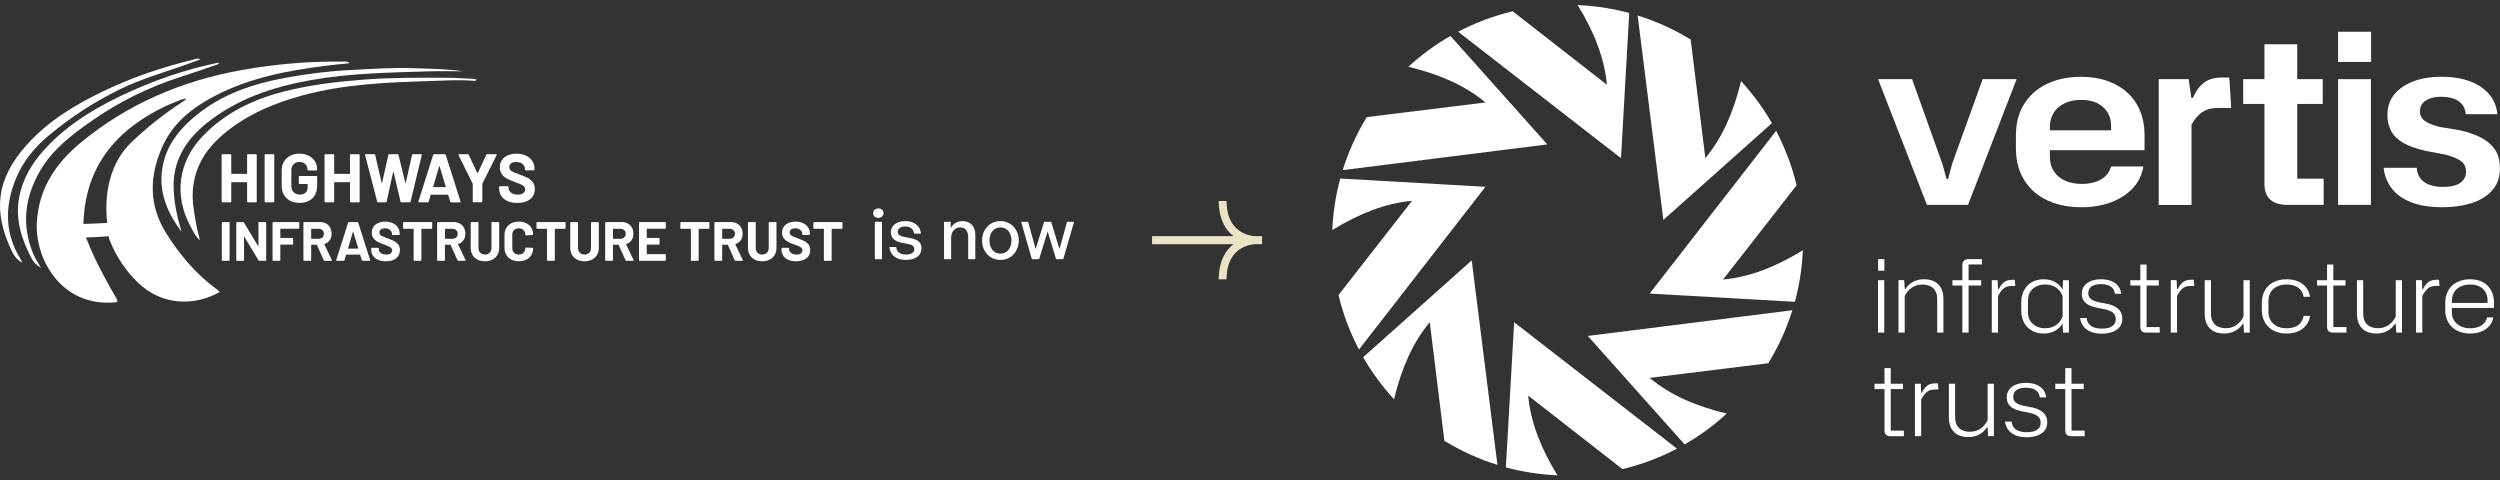 <svg width="458" height="88" viewBox="0 0 458 88" fill="none" xmlns="http://www.w3.org/2000/svg">
<rect x="0" y="0" width="458" height="88" fill="#333333" stroke="none"/>
<path d="M45.312 28.29C45.34 28.261 45.377 28.247 45.418 28.247H46.886C46.927 28.247 46.964 28.261 46.993 28.29C47.021 28.319 47.036 28.356 47.036 28.397V36.92C47.036 36.964 47.021 36.998 46.993 37.027C46.964 37.056 46.927 37.071 46.886 37.071H45.418C45.375 37.071 45.34 37.056 45.312 37.027C45.283 36.998 45.269 36.961 45.269 36.92V33.441C45.269 33.399 45.248 33.377 45.205 33.377H42.433C42.39 33.377 42.37 33.397 42.37 33.441V36.92C42.37 36.964 42.355 36.998 42.327 37.027C42.298 37.056 42.261 37.071 42.22 37.071H40.752C40.709 37.071 40.675 37.056 40.646 37.027C40.617 36.998 40.603 36.961 40.603 36.92V28.397C40.603 28.356 40.617 28.319 40.646 28.29C40.675 28.261 40.712 28.247 40.752 28.247H42.22C42.261 28.247 42.298 28.261 42.327 28.29C42.355 28.319 42.37 28.356 42.37 28.397V31.788C42.37 31.831 42.39 31.852 42.433 31.852H45.205C45.246 31.852 45.269 31.831 45.269 31.788V28.397C45.269 28.356 45.283 28.319 45.312 28.29Z" fill="white"/>
<path d="M48.525 37.029C48.496 37 48.482 36.963 48.482 36.922V28.398C48.482 28.357 48.496 28.32 48.525 28.291C48.553 28.262 48.59 28.248 48.631 28.248H50.099C50.14 28.248 50.177 28.262 50.206 28.291C50.234 28.32 50.248 28.357 50.248 28.398V36.922C50.248 36.965 50.234 37 50.206 37.029C50.177 37.057 50.14 37.072 50.099 37.072H48.631C48.588 37.072 48.553 37.057 48.525 37.029Z" fill="white"/>
<path d="M53.159 36.782C52.665 36.521 52.282 36.159 52.01 35.692C51.738 35.225 51.603 34.685 51.603 34.072V31.247C51.603 30.634 51.738 30.09 52.01 29.621C52.282 29.15 52.665 28.788 53.159 28.531C53.652 28.273 54.221 28.146 54.864 28.146C55.507 28.146 56.062 28.271 56.551 28.524C57.04 28.777 57.421 29.119 57.694 29.551C57.966 29.983 58.101 30.465 58.101 30.996V31.084C58.101 31.125 58.087 31.163 58.058 31.191C58.029 31.22 57.992 31.235 57.952 31.235H56.483C56.441 31.235 56.406 31.22 56.377 31.191C56.348 31.163 56.334 31.125 56.334 31.084V31.047C56.334 30.66 56.201 30.335 55.933 30.07C55.665 29.804 55.31 29.673 54.866 29.673C54.422 29.673 54.053 29.813 53.781 30.095C53.509 30.376 53.374 30.745 53.374 31.198V34.124C53.374 34.578 53.519 34.945 53.812 35.227C54.105 35.509 54.477 35.648 54.928 35.648C55.378 35.648 55.71 35.533 55.97 35.301C56.23 35.07 56.359 34.747 56.359 34.336V33.768C56.359 33.727 56.338 33.704 56.295 33.704H54.891C54.848 33.704 54.813 33.69 54.784 33.661C54.756 33.632 54.741 33.595 54.741 33.554V32.393C54.741 32.352 54.756 32.315 54.784 32.286C54.813 32.257 54.85 32.243 54.891 32.243H57.952C57.992 32.243 58.029 32.257 58.058 32.286C58.087 32.315 58.101 32.352 58.101 32.393V34.058C58.101 34.696 57.968 35.251 57.7 35.723C57.431 36.194 57.053 36.552 56.565 36.801C56.078 37.05 55.509 37.173 54.866 37.173C54.223 37.173 53.654 37.044 53.161 36.782H53.159Z" fill="white"/>
<path d="M64.165 28.29C64.194 28.261 64.231 28.247 64.272 28.247H65.74C65.78 28.247 65.817 28.261 65.846 28.29C65.875 28.319 65.889 28.356 65.889 28.397V36.92C65.889 36.964 65.875 36.998 65.846 37.027C65.817 37.056 65.78 37.071 65.74 37.071H64.272C64.229 37.071 64.194 37.056 64.165 37.027C64.136 36.998 64.122 36.961 64.122 36.92V33.441C64.122 33.399 64.102 33.377 64.059 33.377H61.287C61.244 33.377 61.223 33.397 61.223 33.441V36.92C61.223 36.964 61.209 36.998 61.18 37.027C61.151 37.056 61.115 37.071 61.074 37.071H59.606C59.563 37.071 59.528 37.056 59.499 37.027C59.471 36.998 59.456 36.961 59.456 36.92V28.397C59.456 28.356 59.471 28.319 59.499 28.29C59.528 28.261 59.565 28.247 59.606 28.247H61.074C61.115 28.247 61.151 28.261 61.18 28.29C61.209 28.319 61.223 28.356 61.223 28.397V31.788C61.223 31.831 61.244 31.852 61.287 31.852H64.059C64.1 31.852 64.122 31.831 64.122 31.788V28.397C64.122 28.356 64.136 28.319 64.165 28.29Z" fill="white"/>
<path d="M69.103 36.947L66.884 28.411L66.872 28.36C66.872 28.284 66.917 28.247 67.009 28.247H68.565C68.649 28.247 68.702 28.29 68.729 28.372L69.92 33.504C69.928 33.537 69.941 33.556 69.957 33.556C69.974 33.556 69.986 33.539 69.994 33.504L71.149 28.384C71.173 28.292 71.228 28.247 71.312 28.247H72.829C72.922 28.247 72.981 28.29 73.005 28.372L74.26 33.504C74.269 33.529 74.281 33.543 74.297 33.547C74.314 33.552 74.326 33.537 74.334 33.504L75.489 28.384C75.513 28.292 75.569 28.247 75.653 28.247H77.133C77.25 28.247 77.297 28.302 77.27 28.411L75.213 36.947C75.188 37.031 75.129 37.072 75.037 37.072H73.544C73.46 37.072 73.407 37.031 73.38 36.947L72.101 31.488C72.092 31.455 72.08 31.436 72.064 31.436C72.047 31.436 72.035 31.453 72.027 31.488L70.835 36.935C70.819 37.027 70.764 37.072 70.672 37.072H69.279C69.187 37.072 69.128 37.031 69.103 36.947Z" fill="white"/>
<path d="M82.487 36.946L82.11 35.712C82.094 35.679 82.073 35.66 82.047 35.66H78.961C78.937 35.66 78.914 35.677 78.898 35.712L78.533 36.946C78.509 37.031 78.454 37.072 78.37 37.072H76.777C76.726 37.072 76.689 37.057 76.664 37.029C76.64 37 76.635 36.955 76.652 36.897L79.361 28.374C79.385 28.289 79.44 28.248 79.524 28.248H81.494C81.578 28.248 81.631 28.291 81.658 28.374L84.368 36.897C84.376 36.913 84.38 36.934 84.38 36.961C84.38 37.037 84.333 37.074 84.243 37.074H82.65C82.567 37.074 82.513 37.033 82.487 36.949V36.946ZM79.401 34.286H81.608C81.66 34.286 81.676 34.261 81.66 34.209L80.532 30.464C80.523 30.431 80.511 30.417 80.495 30.421C80.478 30.425 80.466 30.44 80.458 30.464L79.354 34.209C79.346 34.261 79.362 34.286 79.406 34.286H79.401Z" fill="white"/>
<path d="M86.646 37.014C86.618 36.986 86.603 36.949 86.603 36.907V33.718C86.603 33.685 86.599 33.658 86.591 33.642L84.007 28.421C83.991 28.388 83.983 28.361 83.983 28.345C83.983 28.277 84.028 28.244 84.12 28.244H85.701C85.784 28.244 85.842 28.281 85.877 28.357L87.445 31.712C87.469 31.763 87.496 31.763 87.521 31.712L89.089 28.357C89.122 28.281 89.181 28.244 89.265 28.244H90.87C90.929 28.244 90.968 28.259 90.989 28.287C91.009 28.316 91.007 28.361 90.983 28.419L88.374 33.64C88.366 33.656 88.362 33.681 88.362 33.716V36.906C88.362 36.949 88.348 36.984 88.319 37.013C88.29 37.041 88.254 37.056 88.213 37.056H86.757C86.714 37.056 86.679 37.041 86.65 37.013L86.646 37.014Z" fill="white"/>
<path d="M93.012 36.852C92.51 36.638 92.124 36.331 91.851 35.932C91.579 35.533 91.444 35.068 91.444 34.539V34.261C91.444 34.22 91.458 34.183 91.487 34.154C91.516 34.126 91.552 34.111 91.593 34.111H93.022C93.063 34.111 93.1 34.126 93.129 34.154C93.157 34.183 93.172 34.22 93.172 34.261V34.451C93.172 34.786 93.327 35.07 93.636 35.303C93.946 35.533 94.363 35.65 94.891 35.65C95.336 35.65 95.665 35.556 95.882 35.366C96.099 35.177 96.208 34.944 96.208 34.667C96.208 34.465 96.14 34.294 96.007 34.156C95.874 34.019 95.692 33.895 95.461 33.79C95.231 33.685 94.865 33.541 94.363 33.356C93.802 33.163 93.329 32.965 92.94 32.763C92.551 32.562 92.226 32.286 91.962 31.938C91.698 31.59 91.567 31.158 91.567 30.646C91.567 30.133 91.696 29.699 91.956 29.323C92.216 28.944 92.574 28.654 93.035 28.452C93.495 28.25 94.025 28.15 94.627 28.15C95.262 28.15 95.829 28.263 96.327 28.491C96.824 28.718 97.213 29.035 97.494 29.444C97.774 29.854 97.913 30.325 97.913 30.862V31.051C97.913 31.094 97.899 31.129 97.87 31.158C97.842 31.187 97.805 31.201 97.764 31.201H96.32C96.278 31.201 96.243 31.187 96.214 31.158C96.185 31.129 96.171 31.092 96.171 31.051V30.95C96.171 30.599 96.026 30.298 95.739 30.049C95.45 29.802 95.055 29.677 94.554 29.677C94.161 29.677 93.853 29.761 93.632 29.93C93.411 30.098 93.301 30.329 93.301 30.623C93.301 30.833 93.366 31.01 93.495 31.152C93.624 31.296 93.817 31.424 94.073 31.537C94.329 31.65 94.724 31.804 95.258 31.998C95.852 32.216 96.319 32.409 96.656 32.578C96.994 32.747 97.299 32.996 97.571 33.329C97.844 33.66 97.979 34.093 97.979 34.621C97.979 35.412 97.69 36.035 97.113 36.494C96.535 36.953 95.753 37.181 94.767 37.181C94.097 37.181 93.512 37.074 93.01 36.86L93.012 36.852Z" fill="white"/>
<path d="M40.667 47.748C40.642 47.726 40.632 47.697 40.632 47.662V40.806C40.632 40.773 40.644 40.744 40.667 40.719C40.691 40.696 40.718 40.684 40.753 40.684H41.934C41.967 40.684 41.996 40.696 42.02 40.719C42.045 40.744 42.055 40.77 42.055 40.806V47.662C42.055 47.697 42.043 47.724 42.02 47.748C41.996 47.773 41.969 47.783 41.934 47.783H40.753C40.718 47.783 40.691 47.771 40.667 47.748Z" fill="white"/>
<path d="M47.378 40.719C47.401 40.696 47.429 40.684 47.464 40.684H48.645C48.678 40.684 48.707 40.696 48.731 40.719C48.754 40.744 48.766 40.77 48.766 40.806V47.662C48.766 47.697 48.754 47.724 48.731 47.748C48.707 47.773 48.68 47.783 48.645 47.783H47.505C47.438 47.783 47.39 47.757 47.364 47.703L44.751 43.363C44.737 43.343 44.725 43.334 44.711 43.339C44.696 43.343 44.69 43.357 44.69 43.384L44.711 47.664C44.711 47.699 44.698 47.726 44.676 47.751C44.651 47.775 44.624 47.786 44.59 47.786H43.408C43.374 47.786 43.347 47.773 43.322 47.751C43.298 47.728 43.288 47.699 43.288 47.664V40.808C43.288 40.775 43.3 40.746 43.322 40.721C43.347 40.699 43.374 40.686 43.408 40.686H44.549C44.616 40.686 44.663 40.713 44.69 40.766L47.294 45.088C47.309 45.108 47.321 45.117 47.335 45.112C47.349 45.108 47.356 45.094 47.356 45.067L47.345 40.808C47.345 40.775 47.358 40.746 47.38 40.721L47.378 40.719Z" fill="white"/>
<path d="M54.793 41.876C54.769 41.9 54.742 41.91 54.707 41.91H51.407C51.372 41.91 51.356 41.927 51.356 41.962V43.534C51.356 43.569 51.372 43.586 51.407 43.586H53.577C53.61 43.586 53.639 43.598 53.663 43.621C53.686 43.645 53.698 43.672 53.698 43.707V44.691C53.698 44.724 53.686 44.752 53.663 44.777C53.639 44.802 53.612 44.812 53.577 44.812H51.407C51.372 44.812 51.356 44.828 51.356 44.864V47.662C51.356 47.697 51.344 47.724 51.321 47.748C51.297 47.773 51.27 47.783 51.235 47.783H50.054C50.019 47.783 49.992 47.771 49.968 47.748C49.943 47.726 49.933 47.697 49.933 47.662V40.806C49.933 40.773 49.945 40.744 49.968 40.719C49.992 40.696 50.019 40.684 50.054 40.684H54.705C54.738 40.684 54.767 40.696 54.791 40.719C54.816 40.744 54.826 40.77 54.826 40.806V41.789C54.826 41.822 54.814 41.851 54.791 41.876H54.793Z" fill="white"/>
<path d="M59.319 47.691L58.058 44.882C58.044 44.855 58.023 44.841 57.997 44.841H57.059C57.024 44.841 57.008 44.857 57.008 44.892V47.662C57.008 47.697 56.996 47.724 56.973 47.748C56.949 47.773 56.922 47.783 56.887 47.783H55.706C55.671 47.783 55.644 47.771 55.62 47.748C55.595 47.726 55.585 47.697 55.585 47.662V40.806C55.585 40.773 55.597 40.744 55.62 40.719C55.644 40.696 55.671 40.684 55.706 40.684H58.592C59.022 40.684 59.401 40.773 59.727 40.947C60.052 41.122 60.306 41.373 60.484 41.699C60.662 42.024 60.752 42.398 60.752 42.824C60.752 43.285 60.638 43.678 60.408 44.005C60.179 44.333 59.86 44.565 59.45 44.701C59.417 44.715 59.407 44.738 59.419 44.771L60.791 47.642C60.806 47.668 60.812 47.689 60.812 47.703C60.812 47.757 60.775 47.783 60.701 47.783H59.461C59.393 47.783 59.346 47.753 59.319 47.693V47.691ZM57.008 41.962V43.697C57.008 43.73 57.024 43.748 57.059 43.748H58.382C58.664 43.748 58.893 43.664 59.074 43.495C59.252 43.326 59.342 43.106 59.342 42.837C59.342 42.567 59.252 42.345 59.074 42.172C58.895 41.999 58.664 41.913 58.382 41.913H57.059C57.024 41.913 57.008 41.929 57.008 41.964V41.962Z" fill="white"/>
<path d="M66.291 47.681L65.989 46.687C65.974 46.66 65.958 46.646 65.937 46.646H63.456C63.435 46.646 63.419 46.66 63.405 46.687L63.112 47.681C63.092 47.749 63.048 47.782 62.981 47.782H61.699C61.658 47.782 61.63 47.769 61.609 47.747C61.589 47.724 61.585 47.687 61.599 47.64L63.779 40.783C63.8 40.715 63.843 40.682 63.91 40.682H65.495C65.563 40.682 65.606 40.717 65.626 40.783L67.806 47.64C67.813 47.654 67.817 47.67 67.817 47.691C67.817 47.751 67.78 47.782 67.706 47.782H66.424C66.357 47.782 66.314 47.749 66.293 47.681H66.291ZM63.81 45.543H65.585C65.626 45.543 65.638 45.522 65.626 45.481L64.717 42.468C64.711 42.442 64.701 42.429 64.686 42.433C64.672 42.437 64.662 42.448 64.656 42.468L63.767 45.481C63.761 45.522 63.773 45.543 63.808 45.543H63.81Z" fill="white"/>
<path d="M69.269 47.607C68.865 47.434 68.554 47.187 68.335 46.866C68.116 46.545 68.007 46.17 68.007 45.744V45.522C68.007 45.489 68.02 45.46 68.042 45.436C68.065 45.413 68.093 45.401 68.128 45.401H69.279C69.311 45.401 69.34 45.413 69.365 45.436C69.387 45.46 69.4 45.487 69.4 45.522V45.674C69.4 45.944 69.524 46.172 69.772 46.36C70.02 46.545 70.358 46.639 70.781 46.639C71.138 46.639 71.404 46.563 71.578 46.411C71.752 46.259 71.84 46.072 71.84 45.847C71.84 45.685 71.787 45.549 71.678 45.436C71.57 45.325 71.424 45.226 71.24 45.141C71.056 45.057 70.761 44.94 70.358 44.791C69.907 44.637 69.524 44.477 69.213 44.314C68.9 44.151 68.638 43.931 68.427 43.649C68.216 43.37 68.11 43.022 68.11 42.61C68.11 42.199 68.214 41.849 68.423 41.544C68.632 41.24 68.92 41.007 69.291 40.845C69.662 40.682 70.087 40.602 70.573 40.602C71.084 40.602 71.539 40.692 71.94 40.876C72.339 41.059 72.653 41.314 72.878 41.641C73.103 41.968 73.216 42.349 73.216 42.781V42.933C73.216 42.966 73.203 42.995 73.181 43.02C73.158 43.044 73.13 43.055 73.095 43.055H71.934C71.901 43.055 71.873 43.042 71.848 43.02C71.823 42.997 71.813 42.968 71.813 42.933V42.853C71.813 42.569 71.697 42.328 71.465 42.129C71.234 41.929 70.915 41.83 70.511 41.83C70.196 41.83 69.948 41.898 69.77 42.034C69.592 42.17 69.502 42.355 69.502 42.592C69.502 42.76 69.553 42.902 69.657 43.018C69.762 43.133 69.915 43.236 70.122 43.326C70.327 43.417 70.644 43.54 71.076 43.697C71.553 43.872 71.93 44.028 72.202 44.164C72.475 44.3 72.72 44.499 72.939 44.767C73.158 45.034 73.267 45.38 73.267 45.806C73.267 46.442 73.035 46.944 72.571 47.312C72.106 47.681 71.478 47.866 70.683 47.866C70.145 47.866 69.674 47.779 69.27 47.607H69.269Z" fill="white"/>
<path d="M79.142 40.719C79.166 40.744 79.177 40.77 79.177 40.806V41.799C79.177 41.834 79.165 41.861 79.142 41.886C79.12 41.91 79.091 41.921 79.056 41.921H77.25C77.216 41.921 77.199 41.937 77.199 41.972V47.662C77.199 47.697 77.187 47.724 77.164 47.748C77.14 47.773 77.113 47.783 77.078 47.783H75.897C75.864 47.783 75.836 47.771 75.811 47.748C75.786 47.726 75.776 47.697 75.776 47.662V41.972C75.776 41.939 75.76 41.921 75.725 41.921H73.968C73.934 41.921 73.907 41.908 73.882 41.886C73.858 41.861 73.848 41.834 73.848 41.799V40.806C73.848 40.773 73.86 40.744 73.882 40.719C73.905 40.696 73.934 40.684 73.968 40.684H79.054C79.087 40.684 79.115 40.696 79.14 40.719H79.142Z" fill="white"/>
<path d="M83.818 47.691L82.557 44.882C82.543 44.855 82.522 44.841 82.496 44.841H81.558C81.523 44.841 81.507 44.857 81.507 44.892V47.662C81.507 47.697 81.494 47.724 81.472 47.748C81.447 47.773 81.421 47.783 81.386 47.783H80.204C80.17 47.783 80.143 47.771 80.118 47.748C80.094 47.726 80.084 47.697 80.084 47.662V40.806C80.084 40.773 80.096 40.744 80.118 40.719C80.143 40.696 80.17 40.684 80.204 40.684H83.091C83.521 40.684 83.9 40.773 84.225 40.947C84.551 41.122 84.805 41.373 84.983 41.699C85.161 42.024 85.251 42.398 85.251 42.824C85.251 43.285 85.136 43.678 84.907 44.005C84.678 44.333 84.359 44.565 83.949 44.701C83.916 44.715 83.906 44.738 83.918 44.771L85.29 47.642C85.304 47.668 85.311 47.689 85.311 47.703C85.311 47.757 85.274 47.783 85.2 47.783H83.959C83.892 47.783 83.845 47.753 83.818 47.693V47.691ZM81.509 41.962V43.697C81.509 43.73 81.525 43.748 81.56 43.748H82.882C83.165 43.748 83.394 43.664 83.574 43.495C83.752 43.326 83.843 43.106 83.843 42.837C83.843 42.567 83.752 42.345 83.574 42.172C83.396 41.999 83.165 41.913 82.882 41.913H81.56C81.525 41.913 81.509 41.929 81.509 41.964V41.962Z" fill="white"/>
<path d="M87.476 47.559C87.083 47.355 86.775 47.072 86.558 46.703C86.34 46.335 86.231 45.911 86.231 45.429V40.806C86.231 40.773 86.243 40.744 86.266 40.719C86.288 40.694 86.317 40.684 86.352 40.684H87.533C87.566 40.684 87.594 40.696 87.619 40.719C87.641 40.744 87.654 40.77 87.654 40.806V45.44C87.654 45.798 87.762 46.088 87.981 46.306C88.201 46.526 88.487 46.635 88.843 46.635C89.2 46.635 89.488 46.526 89.705 46.306C89.924 46.086 90.033 45.798 90.033 45.44V40.806C90.033 40.773 90.045 40.744 90.068 40.719C90.09 40.696 90.119 40.684 90.154 40.684H91.335C91.368 40.684 91.396 40.696 91.421 40.719C91.443 40.744 91.456 40.77 91.456 40.806V45.429C91.456 45.909 91.347 46.333 91.128 46.703C90.909 47.072 90.604 47.358 90.209 47.559C89.816 47.763 89.359 47.864 88.841 47.864C88.323 47.864 87.867 47.763 87.474 47.559H87.476Z" fill="white"/>
<path d="M93.668 47.555C93.27 47.349 92.965 47.059 92.748 46.689C92.533 46.316 92.425 45.888 92.425 45.401V43.057C92.425 42.569 92.533 42.141 92.748 41.769C92.963 41.396 93.27 41.11 93.668 40.906C94.065 40.703 94.525 40.602 95.049 40.602C95.573 40.602 96.024 40.699 96.417 40.89C96.81 41.083 97.117 41.357 97.334 41.711C97.553 42.065 97.662 42.477 97.662 42.944C97.662 43.005 97.621 43.042 97.541 43.055L96.36 43.125H96.339C96.272 43.125 96.239 43.088 96.239 43.014C96.239 42.656 96.13 42.367 95.911 42.151C95.692 41.935 95.406 41.826 95.049 41.826C94.693 41.826 94.394 41.935 94.177 42.151C93.958 42.367 93.85 42.656 93.85 43.014V45.458C93.85 45.81 93.958 46.094 94.177 46.31C94.396 46.526 94.687 46.635 95.049 46.635C95.412 46.635 95.694 46.526 95.911 46.31C96.13 46.094 96.239 45.81 96.239 45.458C96.239 45.384 96.28 45.347 96.36 45.347L97.541 45.399C97.574 45.399 97.602 45.409 97.627 45.429C97.65 45.45 97.662 45.473 97.662 45.499C97.662 45.967 97.553 46.378 97.334 46.736C97.115 47.094 96.81 47.372 96.417 47.568C96.024 47.763 95.567 47.862 95.049 47.862C94.531 47.862 94.065 47.759 93.668 47.553V47.555Z" fill="white"/>
<path d="M103.58 40.719C103.605 40.744 103.615 40.77 103.615 40.806V41.799C103.615 41.834 103.602 41.861 103.58 41.886C103.557 41.91 103.529 41.921 103.494 41.921H101.688C101.653 41.921 101.637 41.937 101.637 41.972V47.662C101.637 47.697 101.625 47.724 101.602 47.748C101.578 47.773 101.551 47.783 101.516 47.783H100.335C100.302 47.783 100.274 47.771 100.249 47.748C100.224 47.726 100.214 47.697 100.214 47.662V41.972C100.214 41.939 100.198 41.921 100.163 41.921H98.406C98.372 41.921 98.345 41.908 98.32 41.886C98.296 41.861 98.286 41.834 98.286 41.799V40.806C98.286 40.773 98.298 40.744 98.32 40.719C98.343 40.696 98.372 40.684 98.406 40.684H103.492C103.525 40.684 103.553 40.696 103.578 40.719H103.58Z" fill="white"/>
<path d="M105.72 47.559C105.327 47.355 105.019 47.072 104.802 46.703C104.583 46.335 104.475 45.911 104.475 45.429V40.806C104.475 40.773 104.487 40.744 104.51 40.719C104.532 40.694 104.561 40.684 104.596 40.684H105.777C105.81 40.684 105.838 40.696 105.863 40.719C105.885 40.744 105.898 40.77 105.898 40.806V45.44C105.898 45.798 106.006 46.088 106.225 46.306C106.444 46.526 106.731 46.635 107.087 46.635C107.443 46.635 107.732 46.526 107.949 46.306C108.168 46.086 108.277 45.798 108.277 45.44V40.806C108.277 40.773 108.289 40.744 108.311 40.719C108.334 40.696 108.363 40.684 108.397 40.684H109.579C109.612 40.684 109.64 40.696 109.665 40.719C109.687 40.744 109.7 40.77 109.7 40.806V45.429C109.7 45.909 109.591 46.333 109.372 46.703C109.153 47.072 108.848 47.358 108.453 47.559C108.06 47.763 107.603 47.864 107.085 47.864C106.567 47.864 106.111 47.763 105.718 47.559H105.72Z" fill="white"/>
<path d="M114.606 47.691L113.344 44.882C113.33 44.855 113.31 44.841 113.283 44.841H112.345C112.311 44.841 112.294 44.857 112.294 44.892V47.662C112.294 47.697 112.282 47.724 112.259 47.748C112.235 47.773 112.208 47.783 112.173 47.783H110.992C110.957 47.783 110.931 47.771 110.906 47.748C110.882 47.726 110.871 47.697 110.871 47.662V40.806C110.871 40.773 110.884 40.744 110.906 40.719C110.931 40.696 110.957 40.684 110.992 40.684H113.879C114.309 40.684 114.688 40.773 115.013 40.947C115.339 41.122 115.592 41.373 115.771 41.699C115.949 42.024 116.039 42.398 116.039 42.824C116.039 43.285 115.924 43.678 115.695 44.005C115.465 44.333 115.146 44.565 114.737 44.701C114.704 44.715 114.694 44.738 114.706 44.771L116.078 47.642C116.092 47.668 116.098 47.689 116.098 47.703C116.098 47.757 116.061 47.783 115.988 47.783H114.747C114.679 47.783 114.632 47.753 114.606 47.693V47.691ZM112.294 41.962V43.697C112.294 43.73 112.311 43.748 112.345 43.748H113.668C113.95 43.748 114.18 43.664 114.36 43.495C114.538 43.326 114.628 43.106 114.628 42.837C114.628 42.567 114.538 42.345 114.36 42.172C114.182 41.999 113.95 41.913 113.668 41.913H112.345C112.311 41.913 112.294 41.929 112.294 41.964V41.962Z" fill="white"/>
<path d="M121.934 41.876C121.909 41.9 121.883 41.91 121.848 41.91H118.537C118.503 41.91 118.486 41.927 118.486 41.962V43.534C118.486 43.569 118.503 43.586 118.537 43.586H120.708C120.74 43.586 120.769 43.598 120.794 43.621C120.816 43.645 120.828 43.672 120.828 43.707V44.691C120.828 44.724 120.816 44.752 120.794 44.777C120.769 44.802 120.742 44.812 120.708 44.812H118.537C118.503 44.812 118.486 44.828 118.486 44.864V46.506C118.486 46.538 118.503 46.557 118.537 46.557H121.848C121.881 46.557 121.909 46.569 121.934 46.592C121.956 46.617 121.969 46.644 121.969 46.678V47.662C121.969 47.697 121.956 47.724 121.934 47.748C121.911 47.773 121.883 47.783 121.848 47.783H117.186C117.151 47.783 117.125 47.771 117.1 47.748C117.076 47.726 117.065 47.697 117.065 47.662V40.806C117.065 40.773 117.078 40.744 117.1 40.719C117.125 40.696 117.151 40.684 117.186 40.684H121.848C121.881 40.684 121.909 40.696 121.934 40.719C121.956 40.744 121.969 40.77 121.969 40.806V41.789C121.969 41.822 121.956 41.851 121.934 41.876Z" fill="white"/>
<path d="M129.938 40.719C129.962 40.744 129.972 40.77 129.972 40.806V41.799C129.972 41.834 129.96 41.861 129.938 41.886C129.915 41.91 129.886 41.921 129.852 41.921H128.046C128.011 41.921 127.995 41.937 127.995 41.972V47.662C127.995 47.697 127.982 47.724 127.96 47.748C127.935 47.773 127.909 47.783 127.874 47.783H126.693C126.66 47.783 126.631 47.771 126.607 47.748C126.582 47.726 126.572 47.697 126.572 47.662V41.972C126.572 41.939 126.555 41.921 126.521 41.921H124.764C124.729 41.921 124.703 41.908 124.678 41.886C124.654 41.861 124.643 41.834 124.643 41.799V40.806C124.643 40.773 124.656 40.744 124.678 40.719C124.701 40.696 124.729 40.684 124.764 40.684H129.85C129.882 40.684 129.911 40.696 129.936 40.719H129.938Z" fill="white"/>
<path d="M134.614 47.691L133.353 44.882C133.338 44.855 133.318 44.841 133.291 44.841H132.353C132.319 44.841 132.302 44.857 132.302 44.892V47.662C132.302 47.697 132.29 47.724 132.267 47.748C132.243 47.773 132.216 47.783 132.181 47.783H131C130.965 47.783 130.939 47.771 130.914 47.748C130.89 47.726 130.879 47.697 130.879 47.662V40.806C130.879 40.773 130.892 40.744 130.914 40.719C130.939 40.696 130.965 40.684 131 40.684H133.887C134.317 40.684 134.696 40.773 135.021 40.947C135.347 41.122 135.6 41.373 135.779 41.699C135.957 42.024 136.047 42.398 136.047 42.824C136.047 43.285 135.932 43.678 135.703 44.005C135.474 44.333 135.154 44.565 134.745 44.701C134.712 44.715 134.702 44.738 134.714 44.771L136.086 47.642C136.1 47.668 136.106 47.689 136.106 47.703C136.106 47.757 136.069 47.783 135.996 47.783H134.755C134.687 47.783 134.64 47.753 134.614 47.693V47.691ZM132.304 41.962V43.697C132.304 43.73 132.321 43.748 132.355 43.748H133.678C133.961 43.748 134.19 43.664 134.37 43.495C134.548 43.326 134.638 43.106 134.638 42.837C134.638 42.567 134.548 42.345 134.37 42.172C134.192 41.999 133.961 41.913 133.678 41.913H132.355C132.321 41.913 132.304 41.929 132.304 41.964V41.962Z" fill="white"/>
<path d="M138.271 47.559C137.878 47.355 137.571 47.072 137.354 46.703C137.135 46.335 137.027 45.911 137.027 45.429V40.806C137.027 40.773 137.039 40.744 137.061 40.719C137.084 40.694 137.113 40.684 137.147 40.684H138.329C138.361 40.684 138.39 40.696 138.415 40.719C138.437 40.744 138.449 40.77 138.449 40.806V45.44C138.449 45.798 138.558 46.088 138.777 46.306C138.996 46.526 139.283 46.635 139.639 46.635C139.995 46.635 140.284 46.526 140.501 46.306C140.72 46.086 140.828 45.798 140.828 45.44V40.806C140.828 40.773 140.841 40.744 140.863 40.719C140.886 40.696 140.914 40.684 140.949 40.684H142.131C142.163 40.684 142.192 40.696 142.217 40.719C142.239 40.744 142.251 40.77 142.251 40.806V45.429C142.251 45.909 142.143 46.333 141.924 46.703C141.705 47.072 141.4 47.358 141.005 47.559C140.611 47.763 140.155 47.864 139.637 47.864C139.119 47.864 138.662 47.763 138.269 47.559H138.271Z" fill="white"/>
<path d="M144.432 47.607C144.028 47.434 143.717 47.187 143.498 46.866C143.279 46.545 143.171 46.17 143.171 45.744V45.522C143.171 45.489 143.183 45.46 143.205 45.436C143.228 45.413 143.257 45.401 143.291 45.401H144.442C144.475 45.401 144.503 45.413 144.528 45.436C144.551 45.46 144.563 45.487 144.563 45.522V45.674C144.563 45.944 144.688 46.172 144.935 46.36C145.183 46.545 145.521 46.639 145.945 46.639C146.301 46.639 146.567 46.563 146.741 46.411C146.915 46.259 147.003 46.072 147.003 45.847C147.003 45.685 146.95 45.549 146.841 45.436C146.733 45.325 146.588 45.226 146.403 45.141C146.219 45.057 145.924 44.94 145.521 44.791C145.071 44.637 144.688 44.477 144.377 44.314C144.063 44.151 143.801 43.931 143.59 43.649C143.379 43.37 143.273 43.022 143.273 42.61C143.273 42.199 143.377 41.849 143.586 41.544C143.795 41.24 144.084 41.007 144.454 40.845C144.825 40.682 145.251 40.602 145.736 40.602C146.248 40.602 146.702 40.692 147.104 40.876C147.503 41.059 147.816 41.314 148.041 41.641C148.266 41.968 148.379 42.349 148.379 42.781V42.933C148.379 42.966 148.367 42.995 148.344 43.02C148.322 43.044 148.293 43.055 148.258 43.055H147.097C147.065 43.055 147.036 43.042 147.011 43.02C146.987 42.997 146.977 42.968 146.977 42.933V42.853C146.977 42.569 146.86 42.328 146.629 42.129C146.397 41.929 146.078 41.83 145.674 41.83C145.359 41.83 145.111 41.898 144.933 42.034C144.755 42.17 144.665 42.355 144.665 42.592C144.665 42.76 144.716 42.902 144.821 43.018C144.925 43.133 145.079 43.236 145.286 43.326C145.49 43.417 145.808 43.54 146.24 43.697C146.717 43.872 147.093 44.028 147.366 44.164C147.638 44.3 147.884 44.499 148.103 44.767C148.322 45.034 148.43 45.38 148.43 45.806C148.43 46.442 148.199 46.944 147.734 47.312C147.269 47.681 146.641 47.866 145.846 47.866C145.308 47.866 144.837 47.779 144.434 47.607H144.432Z" fill="white"/>
<path d="M154.304 40.719C154.328 40.744 154.338 40.77 154.338 40.806V41.799C154.338 41.834 154.326 41.861 154.304 41.886C154.281 41.91 154.252 41.921 154.218 41.921H152.412C152.377 41.921 152.361 41.937 152.361 41.972V47.662C152.361 47.697 152.348 47.724 152.326 47.748C152.301 47.773 152.275 47.783 152.24 47.783H151.059C151.026 47.783 150.997 47.771 150.973 47.748C150.948 47.726 150.938 47.697 150.938 47.662V41.972C150.938 41.939 150.921 41.921 150.887 41.921H149.13C149.095 41.921 149.069 41.908 149.044 41.886C149.02 41.861 149.009 41.834 149.009 41.799V40.806C149.009 40.773 149.022 40.744 149.044 40.719C149.067 40.696 149.095 40.684 149.13 40.684H154.216C154.248 40.684 154.277 40.696 154.302 40.719H154.304Z" fill="white"/>
<path d="M33.26 42.464C30.292 38.519 28.695 34.224 30.075 29.302C31.02 25.925 33.23 23.355 35.877 21.182C40.647 17.264 46.291 15.348 52.259 14.257C56.219 13.533 60.205 13.025 64.234 12.825C68.058 12.636 71.88 12.36 75.707 12.494C78.739 12.601 81.781 12.607 84.805 13.06C82.733 13.06 80.661 13.004 78.591 13.07C71.369 13.303 64.131 13.395 56.988 14.667C50.075 15.897 43.505 18.066 37.924 22.513C34.026 25.621 31.547 29.553 31.817 34.776C31.942 37.171 32.376 39.527 33.084 41.826C33.15 42.038 33.201 42.254 33.258 42.468L33.26 42.464Z" fill="white"/>
<path d="M87.316 14.58C87.16 14.875 86.939 14.813 86.765 14.801C83.921 14.574 81.073 14.778 78.238 14.864C70.651 15.097 63.059 15.443 55.662 17.412C50.325 18.834 45.297 20.933 41.01 24.509C36.768 28.049 34.672 32.498 35.462 38.142C35.738 40.122 36.092 42.075 36.631 44.017C35.781 43.318 35.365 42.33 34.874 41.418C31.811 35.735 32.681 29.582 37.149 24.927C41.233 20.672 46.319 18.233 51.93 16.788C56.729 15.554 61.626 14.965 66.566 14.591C71.766 14.196 76.965 14.216 82.169 14.251C83.737 14.261 85.305 14.381 86.874 14.459C87.017 14.467 87.158 14.537 87.314 14.582L87.316 14.58Z" fill="white"/>
<path d="M4.076 48.117C3.036 47.561 2.579 46.843 2.213 46.092C-1.372 38.733 -0.702 32.735 4.967 26.458C8.899 22.106 13.829 19.149 19.066 16.643C24.322 14.128 29.798 12.278 35.449 10.916C35.807 10.829 36.172 10.603 36.732 10.868C35.357 11.364 34.116 11.836 32.861 12.262C29.204 13.505 25.509 14.64 22.016 16.334C17.277 18.633 12.914 21.499 8.871 24.874C6.258 27.055 4.168 29.636 2.889 32.792C0.851 37.813 0.843 42.754 3.789 47.491C3.855 47.598 3.896 47.722 4.076 48.119V48.117Z" fill="white"/>
<path d="M40.098 11.712C37.842 12.482 35.598 13.29 33.326 14.011C27.315 15.918 21.724 18.669 16.567 22.303C13.017 24.806 9.577 27.429 7.35 31.286C4.545 36.138 3.896 41.196 6.074 46.466C6.42 47.304 6.942 48.065 7.487 49.047C6.701 48.586 6.189 48.094 5.861 47.481C3.982 43.937 2.751 40.241 3.515 36.153C4.148 32.761 5.847 29.913 8.14 27.395C12.56 22.54 18.11 19.351 24.002 16.702C28.854 14.523 33.874 12.813 39.077 11.671C39.39 11.603 39.705 11.541 40.02 11.477C40.045 11.556 40.072 11.632 40.096 11.71L40.098 11.712Z" fill="white"/>
<path d="M39.406 17.546C45.704 14.284 52.533 12.942 59.484 12.072C60.95 11.889 62.42 11.751 64.013 11.58C63.626 11.162 63.284 11.29 62.985 11.286C56.679 11.199 50.429 11.726 44.219 12.844C33.309 14.809 23.417 19.015 14.816 26.11C10.179 29.938 7.083 34.568 6.746 40.809C6.397 47.234 11.033 56.123 20.827 55.411C21.515 55.362 21.715 55.309 21.3 54.615C20.473 53.238 19.707 51.825 18.954 50.405C17.938 48.491 16.953 46.542 16.171 44.519C15.897 43.809 15.987 44.149 15.733 43.507C16.388 43.515 19.244 43.35 19.889 43.264C20.02 43.705 19.922 43.62 20.186 44.252C21.378 47.096 23.036 49.627 25.27 51.777C29.78 56.123 35.774 56.029 40.278 53.487C40.096 53.329 39.934 53.17 39.756 53.039C35.969 50.273 33.006 46.777 30.506 42.826C27.21 37.617 27.333 32.265 29.753 26.857C31.704 22.495 35.273 19.686 39.406 17.546ZM24.037 26.102C20.137 29.847 19.025 35.516 19.648 40.844C17.995 40.92 16.99 40.976 15.277 41.025C15.514 32.685 19.089 27.057 24.346 23.046C27.077 20.964 30.097 19.408 33.311 18.221C33.526 18.142 34.087 18.044 34.163 18.064C33.885 18.377 33.631 18.535 33.344 18.723C30.013 20.892 26.909 23.342 24.039 26.1L24.037 26.102Z" fill="white"/>
<path d="M161.577 47.485H160.271V40.636H161.577V47.485ZM161.861 39.047C161.861 39.288 161.77 39.495 161.589 39.667C161.417 39.831 161.193 39.913 160.918 39.913C160.633 39.913 160.401 39.831 160.22 39.667C160.047 39.495 159.961 39.288 159.961 39.047C159.961 38.789 160.047 38.582 160.22 38.427C160.401 38.263 160.633 38.181 160.918 38.181C161.193 38.181 161.417 38.263 161.589 38.427C161.77 38.582 161.861 38.789 161.861 39.047ZM168.815 45.443C168.815 46.115 168.566 46.645 168.066 47.033C167.566 47.42 166.86 47.614 165.947 47.614C165.051 47.614 164.34 47.403 163.815 46.981C163.298 46.559 163.005 45.982 162.936 45.249H164.189C164.207 45.68 164.375 46.02 164.693 46.27C165.021 46.511 165.447 46.632 165.973 46.632C166.429 46.632 166.795 46.55 167.071 46.386C167.355 46.223 167.497 45.982 167.497 45.663C167.497 45.379 167.403 45.163 167.213 45.017C167.032 44.87 166.726 44.758 166.296 44.681L165.184 44.474C164.556 44.353 164.069 44.134 163.724 43.815C163.38 43.488 163.207 43.066 163.207 42.549C163.207 42.144 163.315 41.791 163.53 41.489C163.754 41.179 164.065 40.938 164.461 40.766C164.857 40.593 165.318 40.507 165.843 40.507C166.395 40.507 166.877 40.602 167.291 40.791C167.704 40.972 168.036 41.235 168.286 41.58C168.535 41.916 168.678 42.321 168.712 42.794H167.459C167.416 42.389 167.252 42.071 166.968 41.838C166.683 41.605 166.313 41.489 165.856 41.489C165.443 41.489 165.107 41.575 164.848 41.748C164.599 41.911 164.474 42.14 164.474 42.432C164.474 42.708 164.564 42.919 164.745 43.066C164.935 43.203 165.236 43.316 165.65 43.402L166.813 43.621C167.493 43.742 167.997 43.953 168.324 44.255C168.652 44.556 168.815 44.952 168.815 45.443ZM174.246 43.621V47.485H172.941V40.636H174.155V41.773C174.388 41.395 174.689 41.089 175.06 40.856C175.439 40.623 175.865 40.507 176.339 40.507C177.045 40.507 177.61 40.727 178.032 41.166C178.463 41.605 178.678 42.234 178.678 43.053V47.485H177.373V43.492C177.373 42.906 177.248 42.454 176.998 42.135C176.748 41.817 176.378 41.657 175.887 41.657C175.585 41.657 175.31 41.739 175.06 41.903C174.81 42.058 174.612 42.282 174.465 42.575C174.319 42.867 174.246 43.216 174.246 43.621ZM183.28 47.614C182.797 47.614 182.349 47.528 181.936 47.356C181.531 47.175 181.178 46.925 180.876 46.606C180.575 46.279 180.338 45.9 180.166 45.469C180.002 45.038 179.92 44.569 179.92 44.061C179.92 43.552 180.002 43.083 180.166 42.652C180.338 42.221 180.575 41.847 180.876 41.528C181.178 41.201 181.531 40.951 181.936 40.779C182.349 40.598 182.797 40.507 183.28 40.507C183.771 40.507 184.219 40.598 184.623 40.779C185.037 40.951 185.39 41.201 185.683 41.528C185.985 41.847 186.217 42.221 186.381 42.652C186.553 43.083 186.639 43.552 186.639 44.061C186.639 44.569 186.553 45.038 186.381 45.469C186.217 45.9 185.985 46.279 185.683 46.606C185.39 46.925 185.037 47.175 184.623 47.356C184.219 47.528 183.771 47.614 183.28 47.614ZM183.28 46.464C183.659 46.464 183.999 46.369 184.3 46.18C184.611 45.982 184.852 45.702 185.024 45.34C185.205 44.978 185.295 44.552 185.295 44.061C185.295 43.561 185.205 43.135 185.024 42.781C184.852 42.42 184.611 42.144 184.3 41.954C183.999 41.765 183.659 41.67 183.28 41.67C182.909 41.67 182.569 41.765 182.259 41.954C181.957 42.144 181.716 42.42 181.535 42.781C181.363 43.135 181.277 43.561 181.277 44.061C181.277 44.552 181.363 44.978 181.535 45.34C181.716 45.702 181.957 45.982 182.259 46.18C182.569 46.369 182.909 46.464 183.28 46.464ZM193.478 47.485L191.927 42.394L190.364 47.485H189.046L187.069 40.636H188.348L189.731 45.624L191.281 40.636H192.573L194.098 45.637L195.481 40.636H196.773L194.783 47.485H193.478Z" fill="white"/>
<path d="M211.053 43.982H229.756M229.756 43.982H231.154C230.746 44.027 230.268 44.034 229.756 43.982ZM229.756 43.982C227.273 43.73 223.989 42.099 223.989 36.821M211.053 44.018H229.756M229.756 44.018H231.154C230.746 43.973 230.268 43.966 229.756 44.018ZM229.756 44.018C227.273 44.27 223.989 45.901 223.989 51.179" stroke="#EAE3C5" stroke-width="1.436"/>
<g clip-path="url(#clip0_241_2161)">
<path d="M298.477 2.386C295.447 1.567 292.286 1.067 289.03 0.928C292.106 5.95 293.943 10.684 294.389 15.531L277.121 2.066C273.604 2.903 270.254 4.177 267.134 5.815L296.964 28.972L298.477 2.381V2.386ZM275.873 85.619C278.904 86.438 282.065 86.937 285.32 87.077C282.245 82.055 280.408 77.321 279.962 72.474L297.234 85.943C300.751 85.106 304.101 83.832 307.221 82.194L277.391 59.037L275.878 85.628L275.873 85.619ZM265.72 6.585C262.996 8.146 260.411 10.027 258.011 12.232C263.739 13.609 268.385 15.657 272.136 18.771L250.397 21.453C248.506 24.531 247.033 27.793 245.989 31.164L283.465 26.457L265.72 6.585ZM308.626 81.416C311.351 79.854 313.935 77.973 316.335 75.768C310.608 74.391 305.961 72.344 302.21 69.23L323.949 66.547C325.84 63.469 327.313 60.207 328.357 56.836L290.881 61.544L308.622 81.416H308.626ZM315.66 51.211L329.136 33.949C328.299 30.435 327.025 27.087 325.386 23.968L302.214 53.781L328.821 55.293C329.641 52.264 330.14 49.105 330.28 45.852C325.255 48.925 320.518 50.761 315.669 51.207L315.66 51.211ZM245.534 32.703C244.715 35.731 244.215 38.89 244.075 42.144C249.1 39.07 253.837 37.234 258.687 36.789L245.214 54.051C246.052 57.565 247.326 60.913 248.965 64.032L272.136 34.219L245.53 32.707L245.534 32.703ZM324.611 22.56C323.049 19.837 321.166 17.254 318.96 14.856C317.582 20.58 315.534 25.224 312.418 28.972L309.734 7.246C306.654 5.356 303.39 3.885 300.017 2.84L304.727 40.294L324.611 22.564V22.56ZM249.735 65.441C251.298 68.163 253.18 70.746 255.386 73.144C256.764 67.421 258.813 62.776 261.929 59.028L264.612 80.754C267.692 82.644 270.957 84.116 274.329 85.16L269.619 47.706L249.735 65.436V65.441Z" fill="white"/>
<path d="M345.215 47.468H344.072V49.592H345.215V47.468Z" fill="white"/>
<path d="M345.197 51.329H344.054V60.932H345.197V51.329Z" fill="white"/>
<path d="M354.46 51.603C353.928 51.306 353.271 51.157 352.483 51.157C351.695 51.157 351.042 51.319 350.448 51.648C349.858 51.977 349.394 52.408 349.061 52.949H348.948L348.854 51.324H347.8V60.927H348.944V54.24C349.227 53.637 349.646 53.133 350.2 52.733C350.754 52.332 351.42 52.134 352.195 52.134C352.726 52.134 353.194 52.228 353.6 52.422C354.005 52.611 354.325 52.904 354.55 53.3C354.779 53.696 354.892 54.204 354.892 54.834V60.927H356.036V54.758C356.036 54.02 355.905 53.38 355.639 52.845C355.374 52.309 354.977 51.895 354.446 51.599L354.46 51.603Z" fill="white"/>
<path d="M359.503 60.932H360.646V52.305H362.956V51.329H360.646V48.449H363.087V47.468H360.646C360.277 47.468 359.993 47.562 359.795 47.756C359.597 47.945 359.498 48.219 359.498 48.579V51.333H357.688V52.31H359.498V60.936L359.503 60.932Z" fill="white"/>
<path d="M368.616 52.382H369.206L369.112 51.257H368.63C368.026 51.257 367.536 51.396 367.162 51.68C366.788 51.963 366.455 52.395 366.171 52.971H366.041L365.969 51.329H364.897V60.932H366.041V54.209C366.288 53.763 366.522 53.412 366.752 53.147C366.982 52.881 367.238 52.688 367.527 52.566C367.815 52.445 368.175 52.382 368.607 52.382H368.616Z" fill="white"/>
<path d="M377.784 59.307H377.856L377.951 60.932H379.022V51.329H377.951L377.878 52.953H377.784C377.5 52.4 377.054 51.963 376.451 51.644C375.848 51.324 375.168 51.162 374.416 51.162C373.578 51.162 372.849 51.338 372.237 51.689C371.62 52.04 371.142 52.535 370.805 53.174C370.467 53.813 370.296 54.551 370.296 55.392V56.868C370.296 57.498 370.39 58.07 370.584 58.596C370.773 59.118 371.052 59.568 371.417 59.937C371.782 60.306 372.214 60.594 372.718 60.797C373.223 60.999 373.79 61.103 374.42 61.103C375.172 61.103 375.848 60.941 376.456 60.621C377.059 60.302 377.505 59.865 377.788 59.312L377.784 59.307ZM376.663 59.564C376.1 59.946 375.438 60.135 374.677 60.135C374.06 60.135 373.515 60.014 373.043 59.775C372.57 59.537 372.196 59.195 371.926 58.758C371.656 58.322 371.521 57.8 371.521 57.197V55.055C371.521 54.438 371.656 53.916 371.926 53.484C372.196 53.052 372.57 52.719 373.043 52.476C373.515 52.238 374.06 52.116 374.677 52.116C375.443 52.116 376.104 52.305 376.663 52.679C377.226 53.052 377.626 53.588 377.874 54.276V57.971C377.626 58.646 377.226 59.177 376.663 59.559V59.564Z" fill="white"/>
<path d="M387.46 56.166C387.023 55.932 386.487 55.752 385.862 55.631L384.439 55.352C383.799 55.217 383.327 55.019 383.025 54.762C382.723 54.501 382.575 54.146 382.575 53.691C382.575 53.358 382.66 53.07 382.831 52.823C383.002 52.575 383.264 52.386 383.606 52.251C383.952 52.116 384.376 52.049 384.88 52.049C385.384 52.049 385.781 52.112 386.145 52.233C386.51 52.355 386.803 52.548 387.032 52.805C387.262 53.066 387.397 53.403 387.447 53.822H388.613C388.55 53.282 388.37 52.814 388.068 52.418C387.766 52.022 387.347 51.716 386.812 51.495C386.276 51.275 385.632 51.162 384.88 51.162C384.227 51.162 383.637 51.266 383.106 51.468C382.575 51.671 382.156 51.972 381.85 52.364C381.543 52.76 381.386 53.237 381.386 53.804C381.386 54.272 381.489 54.677 381.692 55.014C381.895 55.352 382.201 55.631 382.606 55.847C383.011 56.063 383.516 56.238 384.124 56.373L385.659 56.67C386.289 56.819 386.767 57.026 387.1 57.291C387.433 57.557 387.6 57.957 387.6 58.502C387.6 59.046 387.393 59.433 386.978 59.739C386.564 60.045 385.934 60.203 385.083 60.203C384.538 60.203 384.07 60.135 383.669 60C383.268 59.865 382.948 59.654 382.71 59.361C382.471 59.073 382.322 58.704 382.277 58.263H381.075C381.147 58.83 381.345 59.33 381.665 59.762C381.985 60.194 382.431 60.527 382.998 60.77C383.565 61.008 384.25 61.13 385.051 61.13C385.767 61.13 386.406 61.026 386.974 60.824C387.541 60.621 387.987 60.32 388.316 59.919C388.64 59.519 388.806 59.019 388.806 58.416C388.806 57.876 388.694 57.426 388.464 57.066C388.235 56.711 387.901 56.414 387.465 56.18L387.46 56.166Z" fill="white"/>
<path d="M393.251 52.305H395.488V51.329H393.251V48.467H392.107V51.329H390.279V52.305H392.107V59.879C392.107 60.225 392.201 60.486 392.386 60.666C392.571 60.846 392.836 60.932 393.183 60.932H395.66V59.915H393.255V52.305H393.251Z" fill="white"/>
<path d="M401.419 51.252C400.815 51.252 400.325 51.392 399.951 51.675C399.577 51.959 399.244 52.391 398.96 52.967H398.83L398.758 51.324H397.686V60.928H398.83V54.205C399.077 53.759 399.312 53.408 399.541 53.142C399.771 52.877 400.027 52.684 400.316 52.562C400.604 52.44 400.964 52.377 401.396 52.377H401.986L401.892 51.252H401.41H401.419Z" fill="white"/>
<path d="M410.996 58.016C410.712 58.619 410.298 59.123 409.749 59.524C409.199 59.924 408.533 60.122 407.745 60.122C407.227 60.122 406.763 60.028 406.349 59.834C405.935 59.645 405.615 59.348 405.39 58.948C405.16 58.547 405.048 58.039 405.048 57.422V51.329H403.904V57.499C403.904 58.228 404.035 58.858 404.3 59.402C404.566 59.947 404.962 60.361 405.494 60.658C406.025 60.955 406.682 61.099 407.47 61.099C408.258 61.099 408.929 60.932 409.514 60.599C410.1 60.266 410.559 59.834 410.892 59.308H411.005L411.099 60.932H412.153V51.329H411.009V58.016H410.996Z" fill="white"/>
<path d="M415.985 53.534C416.255 53.084 416.642 52.737 417.142 52.49C417.642 52.242 418.232 52.121 418.907 52.121C419.745 52.121 420.443 52.305 420.997 52.674C421.55 53.043 421.888 53.61 422.014 54.375H423.198C423.099 53.709 422.861 53.138 422.478 52.656C422.095 52.175 421.604 51.806 421.001 51.549C420.398 51.293 419.7 51.162 418.912 51.162C417.998 51.162 417.201 51.338 416.516 51.689C415.832 52.04 415.301 52.544 414.927 53.196C414.553 53.849 414.364 54.614 414.364 55.487V56.778C414.364 57.431 414.472 58.02 414.688 58.551C414.904 59.082 415.211 59.537 415.602 59.919C415.999 60.302 416.476 60.594 417.034 60.797C417.597 60.999 418.218 61.103 418.912 61.103C419.7 61.103 420.398 60.972 421.001 60.707C421.604 60.441 422.095 60.068 422.478 59.591C422.861 59.109 423.099 58.538 423.198 57.872H422.032C421.933 58.376 421.744 58.799 421.469 59.136C421.19 59.474 420.839 59.726 420.407 59.892C419.974 60.059 419.475 60.14 418.907 60.14C418.232 60.14 417.642 60.014 417.142 59.762C416.642 59.51 416.26 59.159 415.985 58.709C415.715 58.259 415.58 57.741 415.58 57.147V55.113C415.58 54.51 415.715 53.984 415.985 53.534Z" fill="white"/>
<path d="M427.463 52.305H429.7V51.329H427.463V48.467H426.319V51.329H424.491V52.305H426.319V59.879C426.319 60.225 426.413 60.486 426.598 60.666C426.783 60.846 427.048 60.932 427.395 60.932H429.871V59.915H427.467V52.305H427.463Z" fill="white"/>
<path d="M438.886 58.016C438.602 58.619 438.188 59.123 437.639 59.524C437.089 59.924 436.423 60.122 435.635 60.122C435.117 60.122 434.653 60.028 434.239 59.834C433.825 59.645 433.505 59.348 433.28 58.948C433.05 58.547 432.938 58.039 432.938 57.422V51.329H431.794V57.499C431.794 58.228 431.925 58.858 432.19 59.402C432.456 59.947 432.852 60.361 433.384 60.658C433.915 60.955 434.572 61.099 435.36 61.099C436.148 61.099 436.819 60.932 437.405 60.599C437.99 60.266 438.449 59.834 438.782 59.308H438.895L438.99 60.932H440.043V51.329H438.899V58.016H438.886Z" fill="white"/>
<path d="M446.351 51.252C445.748 51.252 445.257 51.392 444.884 51.675C444.51 51.959 444.177 52.391 443.893 52.967H443.762L443.69 51.324H442.619V60.928H443.762V54.205C444.01 53.759 444.244 53.408 444.474 53.142C444.703 52.877 444.96 52.684 445.248 52.562C445.536 52.44 445.897 52.377 446.329 52.377H446.919L446.824 51.252H446.342H446.351Z" fill="white"/>
<path d="M456.901 56.409V55.433C456.901 54.794 456.798 54.209 456.595 53.678C456.392 53.147 456.1 52.697 455.717 52.319C455.334 51.945 454.875 51.657 454.339 51.459C453.803 51.261 453.204 51.162 452.538 51.162C451.624 51.162 450.827 51.338 450.133 51.689C449.445 52.04 448.909 52.539 448.535 53.187C448.161 53.835 447.972 54.6 447.972 55.487V56.778C447.972 57.431 448.08 58.025 448.296 58.56C448.512 59.096 448.819 59.55 449.219 59.928C449.62 60.302 450.102 60.594 450.66 60.797C451.223 60.999 451.845 61.103 452.538 61.103C453.276 61.103 453.947 60.986 454.542 60.752C455.136 60.518 455.636 60.18 456.028 59.735C456.419 59.289 456.676 58.763 456.784 58.146H455.64C455.492 58.749 455.159 59.235 454.632 59.595C454.109 59.96 453.402 60.14 452.515 60.14C451.849 60.14 451.264 60.014 450.759 59.762C450.255 59.51 449.863 59.159 449.584 58.709C449.305 58.259 449.17 57.741 449.17 57.147V56.409H456.897H456.901ZM449.584 53.561C449.854 53.106 450.242 52.751 450.75 52.499C451.259 52.247 451.849 52.121 452.524 52.121C453.2 52.121 453.74 52.238 454.217 52.472C454.69 52.706 455.059 53.043 455.325 53.489C455.591 53.934 455.721 54.461 455.721 55.077V55.5H449.179V55.149C449.179 54.546 449.314 54.015 449.584 53.561Z" fill="white"/>
<path d="M346.382 71.282H348.62V70.305H346.382V67.443H345.238V70.305H343.41V71.282H345.238V78.856C345.238 79.202 345.333 79.463 345.517 79.643C345.702 79.823 345.967 79.909 346.314 79.909H348.791V78.891H346.386V71.282H346.382Z" fill="white"/>
<path d="M354.55 70.229C353.946 70.229 353.455 70.368 353.082 70.652C352.708 70.936 352.375 71.368 352.091 71.944H351.961L351.889 70.301H350.817V79.904H351.961V73.181C352.208 72.736 352.442 72.385 352.672 72.119C352.902 71.853 353.158 71.66 353.446 71.538C353.735 71.417 354.095 71.354 354.527 71.354H355.117L355.022 70.229H354.541H354.55Z" fill="white"/>
<path d="M364.123 76.988C363.839 77.591 363.425 78.095 362.876 78.495C362.326 78.896 361.66 79.094 360.872 79.094C360.354 79.094 359.89 78.999 359.476 78.806C359.062 78.617 358.742 78.32 358.517 77.919C358.287 77.519 358.175 77.01 358.175 76.394V70.301H357.031V76.47C357.031 77.199 357.162 77.829 357.427 78.374C357.693 78.918 358.089 79.332 358.62 79.629C359.152 79.926 359.809 80.07 360.597 80.07C361.385 80.07 362.056 79.904 362.641 79.571C363.227 79.238 363.686 78.806 364.019 78.279H364.132L364.226 79.904H365.28V70.301H364.136V76.988H364.123Z" fill="white"/>
<path d="M373.709 75.143C373.272 74.909 372.736 74.729 372.11 74.608L370.687 74.329C370.048 74.194 369.575 73.996 369.273 73.739C368.972 73.478 368.823 73.123 368.823 72.668C368.823 72.335 368.909 72.047 369.08 71.8C369.251 71.552 369.512 71.363 369.854 71.228C370.201 71.093 370.624 71.026 371.129 71.026C371.633 71.026 372.029 71.089 372.394 71.21C372.759 71.332 373.051 71.525 373.281 71.782C373.51 72.043 373.646 72.38 373.695 72.799H374.861C374.798 72.259 374.618 71.791 374.316 71.395C374.015 70.999 373.596 70.693 373.06 70.472C372.524 70.252 371.881 70.139 371.129 70.139C370.476 70.139 369.886 70.243 369.354 70.445C368.823 70.648 368.404 70.949 368.098 71.341C367.792 71.737 367.634 72.214 367.634 72.781C367.634 73.249 367.738 73.654 367.941 73.991C368.143 74.329 368.449 74.608 368.855 74.824C369.26 75.04 369.764 75.215 370.372 75.35L371.908 75.647C372.538 75.796 373.015 76.003 373.348 76.268C373.682 76.534 373.848 76.934 373.848 77.479C373.848 78.023 373.641 78.41 373.227 78.716C372.813 79.022 372.182 79.18 371.331 79.18C370.786 79.18 370.318 79.112 369.917 78.977C369.517 78.842 369.197 78.631 368.958 78.338C368.72 78.05 368.571 77.681 368.526 77.24H367.324C367.396 77.807 367.594 78.307 367.914 78.739C368.233 79.171 368.679 79.504 369.246 79.747C369.814 79.985 370.498 80.107 371.3 80.107C372.016 80.107 372.655 80.003 373.222 79.801C373.79 79.598 374.235 79.297 374.564 78.896C374.888 78.496 375.055 77.996 375.055 77.393C375.055 76.853 374.942 76.403 374.713 76.043C374.483 75.688 374.15 75.391 373.713 75.157L373.709 75.143Z" fill="white"/>
<path d="M379.499 71.282H381.737V70.305H379.499V67.443H378.356V70.305H376.528V71.282H378.356V78.856C378.356 79.202 378.45 79.463 378.635 79.643C378.819 79.823 379.085 79.909 379.432 79.909H381.908V78.891H379.504V71.282H379.499Z" fill="white"/>
<path d="M353.015 37.532L344.063 14.501H350.291L355.87 30.102L356.604 32.78H356.905L357.599 30.102L363.218 14.501H369.445L360.539 37.532H353.015Z" fill="white"/>
<path d="M392.882 27.506V24.698C392.882 23.087 392.607 21.624 392.062 20.31C391.513 19.001 390.734 17.885 389.726 16.962C388.717 16.04 387.497 15.329 386.074 14.825C384.646 14.321 383.053 14.069 381.296 14.069C378.874 14.069 376.762 14.51 374.961 15.387C373.16 16.265 371.769 17.507 370.787 19.104C369.805 20.702 369.315 22.614 369.315 24.828V27.164C369.315 28.834 369.594 30.332 370.157 31.66C370.72 32.987 371.521 34.117 372.557 35.053C373.592 35.989 374.853 36.709 376.339 37.212C377.825 37.717 379.473 37.968 381.292 37.968C383.309 37.968 385.124 37.667 386.74 37.059C388.352 36.456 389.681 35.597 390.721 34.49C391.756 33.383 392.409 32.047 392.666 30.494H386.74C386.479 31.502 385.88 32.285 384.944 32.847C384.007 33.41 382.818 33.689 381.378 33.689C380.193 33.689 379.167 33.486 378.284 33.086C377.406 32.681 376.726 32.105 376.253 31.358C375.776 30.611 375.542 29.747 375.542 28.766V27.515H392.882V27.506ZM376.235 20.657C376.695 19.923 377.361 19.347 378.226 18.929C379.09 18.51 380.112 18.303 381.296 18.303C382.481 18.303 383.386 18.497 384.192 18.888C384.998 19.28 385.624 19.824 386.074 20.531C386.52 21.237 386.745 22.079 386.745 23.06V23.879H375.546V23.231C375.546 22.25 375.776 21.395 376.24 20.661L376.235 20.657Z" fill="white"/>
<path d="M395.476 37.532V14.501H400.969L401.446 17.916H401.748C402.324 16.62 403.022 15.675 403.846 15.086C404.666 14.496 405.742 14.2 407.066 14.2H408.407L408.754 19.775H406.417C405.553 19.775 404.832 19.892 404.256 20.122C403.68 20.351 403.175 20.689 402.743 21.139C402.311 21.584 401.892 22.142 401.487 22.803V37.541H395.476V37.532Z" fill="white"/>
<path d="M420.857 32.735V19.037H425.526V14.501H420.857V8.106H414.846V14.501H410.956V19.037H414.846V33.684C414.846 34.98 415.206 35.948 415.927 36.578C416.647 37.212 417.656 37.527 418.952 37.527H425.698V32.73H420.853L420.857 32.735Z" fill="white"/>
<path d="M428.336 11.346V5.815H434.388V11.346H428.336ZM428.336 37.531V14.5H434.347V37.531H428.336Z" fill="white"/>
<path d="M447.45 37.964C445.172 37.964 443.263 37.662 441.723 37.055C440.178 36.452 438.99 35.601 438.157 34.503C437.319 33.41 436.828 32.154 436.684 30.746H442.736C442.795 31.524 443.024 32.172 443.429 32.69C443.835 33.207 444.379 33.599 445.073 33.855C445.766 34.112 446.586 34.242 447.536 34.242C448.977 34.242 450.044 33.99 450.737 33.486C451.431 32.982 451.773 32.312 451.773 31.475C451.773 30.584 451.449 29.913 450.8 29.468C450.152 29.022 449.206 28.64 447.968 28.32L444.334 27.627C442.664 27.254 441.313 26.772 440.291 26.178C439.269 25.584 438.526 24.869 438.067 24.018C437.603 23.168 437.373 22.196 437.373 21.102C437.373 19.577 437.806 18.294 438.67 17.255C439.535 16.22 440.71 15.428 442.196 14.879C443.682 14.33 445.361 14.06 447.234 14.06C449.224 14.06 450.958 14.334 452.444 14.879C453.93 15.428 455.109 16.211 455.988 17.232C456.866 18.254 457.379 19.487 457.523 20.927H451.728C451.669 20.18 451.44 19.568 451.035 19.091C450.629 18.614 450.102 18.272 449.454 18.056C448.806 17.84 448.076 17.732 447.27 17.732C446.464 17.732 445.721 17.84 445.131 18.056C444.542 18.272 444.096 18.573 443.79 18.965C443.488 19.356 443.335 19.824 443.335 20.369C443.335 21.12 443.632 21.71 444.222 22.142C444.812 22.574 445.744 22.947 447.009 23.267L450.467 23.829C451.967 24.149 453.277 24.585 454.403 25.148C455.528 25.71 456.406 26.444 457.041 27.353C457.676 28.262 457.991 29.436 457.991 30.876C457.991 32.433 457.545 33.734 456.649 34.787C455.758 35.84 454.515 36.632 452.93 37.163C451.345 37.694 449.513 37.964 447.437 37.964H447.45Z" fill="white"/>
</g>
<defs>
<clipPath id="clip0_241_2161">
<rect width="213.925" height="86.144" fill="white" transform="translate(244.075 0.928)"/>
</clipPath>
</defs>
</svg>
